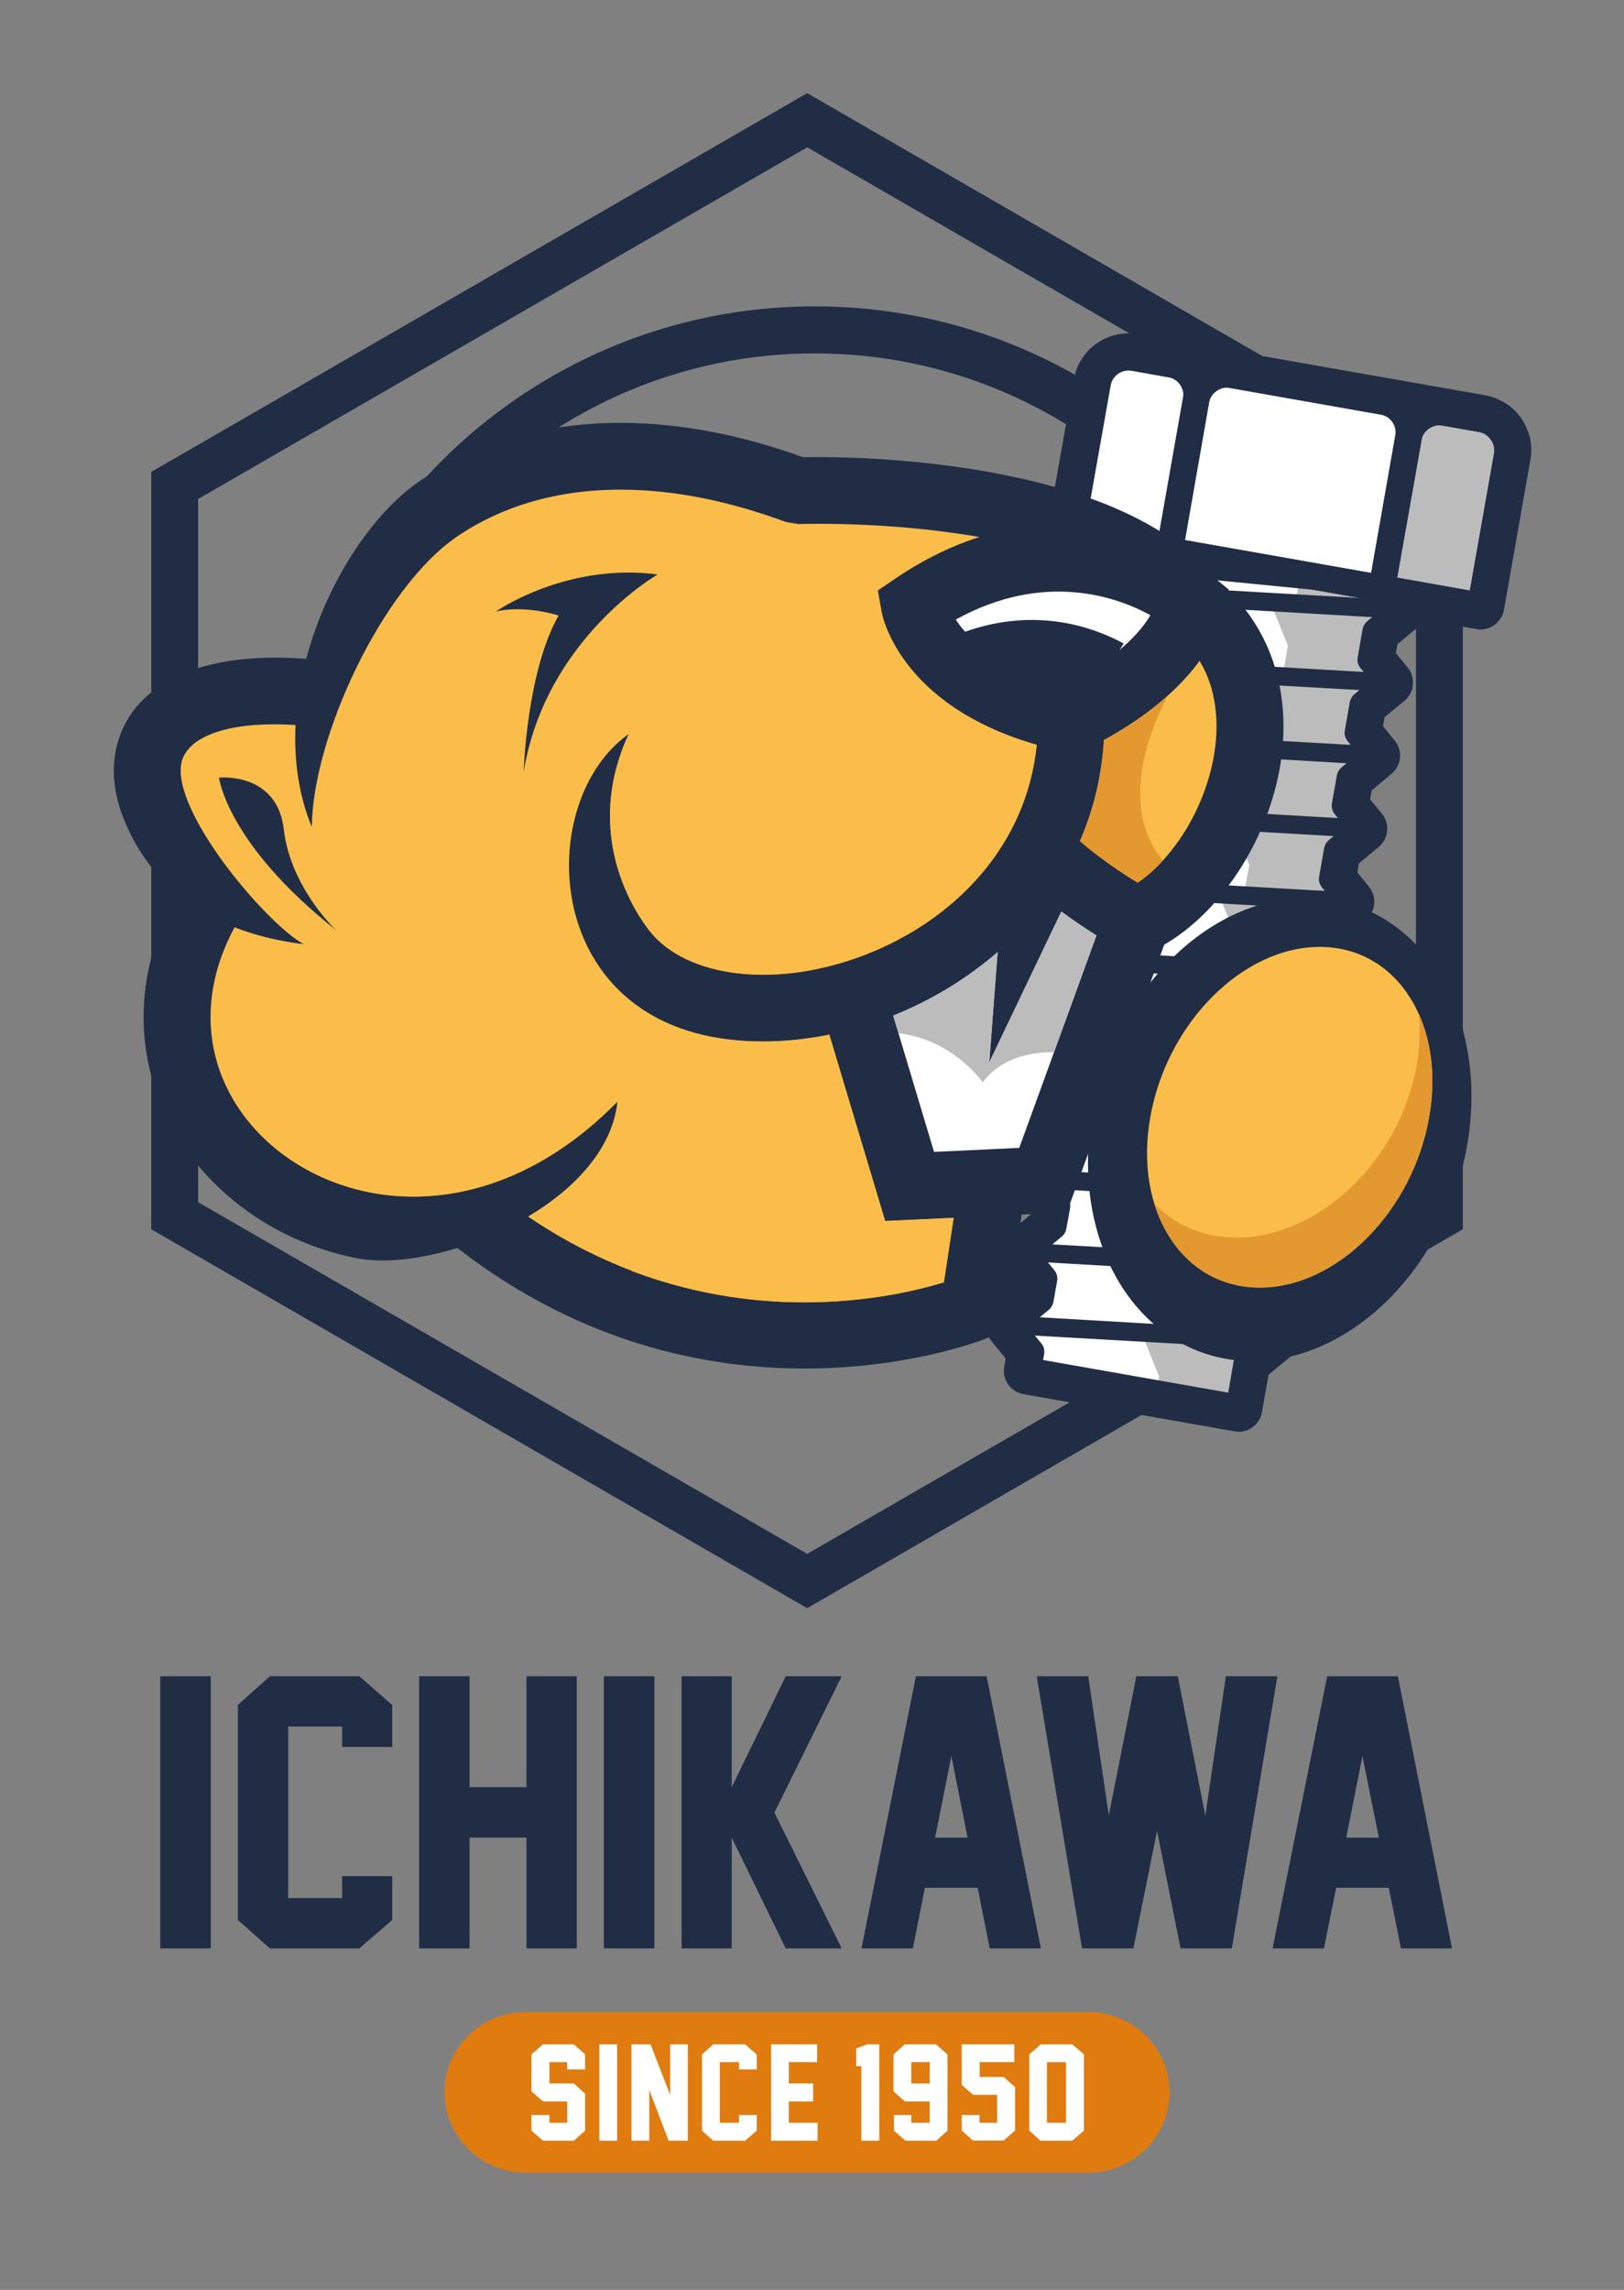 <?xml version="1.0" encoding="UTF-8"?>
<!DOCTYPE svg PUBLIC "-//W3C//DTD SVG 1.1//EN" "http://www.w3.org/Graphics/SVG/1.1/DTD/svg11.dtd">
<svg version="1.2" width="105mm" height="148mm" viewBox="0 0 10500 14800" preserveAspectRatio="xMidYMid" fill-rule="evenodd" stroke-width="28.222" stroke-linejoin="round" xmlns="http://www.w3.org/2000/svg" xmlns:ooo="http://xml.openoffice.org/svg/export" xmlns:xlink="http://www.w3.org/1999/xlink" xmlns:presentation="http://sun.com/xmlns/staroffice/presentation" xmlns:smil="http://www.w3.org/2001/SMIL20/" xmlns:anim="urn:oasis:names:tc:opendocument:xmlns:animation:1.0" xmlns:svg="urn:oasis:names:tc:opendocument:xmlns:svg-compatible:1.0" xml:space="preserve">
 <rect x="0" y="0" width="10500" height="14800" fill="#808080" stroke="none"/>
 <defs class="ClipPathGroup">
  <clipPath id="presentation_clip_path" clipPathUnits="userSpaceOnUse">
   <rect x="0" y="0" width="10500" height="14800"/>
  </clipPath>
  <clipPath id="presentation_clip_path_shrink" clipPathUnits="userSpaceOnUse">
   <rect x="10" y="14" width="10479" height="14771"/>
  </clipPath>
 </defs>
 <defs class="TextShapeIndex">
  <g ooo:slide="id1" ooo:id-list="id3 id4 id5 id6 id7 id8 id9 id10 id11 id12 id13 id14 id15 id16 id17 id18 id19 id20 id21 id22 id23 id24 id25 id26 id27 id28 id29 id30 id31 id32 id33 id34 id35 id36 id37 id38 id39 id40 id41 id42 id43 id44 id45 id46 id47 id48 id49 id50 id51 id52 id53 id54 id55 id56 id57 id58"/>
 </defs>
 <defs class="EmbeddedBulletChars">
  <g id="bullet-char-template-57356" transform="scale(0,-0)">
   <path d="M 580,1141 L 1163,571 580,0 -4,571 580,1141 Z"/>
  </g>
  <g id="bullet-char-template-57354" transform="scale(0,-0)">
   <path d="M 8,1128 L 1137,1128 1137,0 8,0 8,1128 Z"/>
  </g>
  <g id="bullet-char-template-10146" transform="scale(0,-0)">
   <path d="M 174,0 L 602,739 174,1481 1456,739 174,0 Z M 1358,739 L 309,1346 659,739 1358,739 Z"/>
  </g>
  <g id="bullet-char-template-10132" transform="scale(0,-0)">
   <path d="M 2015,739 L 1276,0 717,0 1260,543 174,543 174,936 1260,936 717,1481 1274,1481 2015,739 Z"/>
  </g>
  <g id="bullet-char-template-10007" transform="scale(0,-0)">
   <path d="M 0,-2 C -7,14 -16,27 -25,37 L 356,567 C 262,823 215,952 215,954 215,979 228,992 255,992 264,992 276,990 289,987 310,991 331,999 354,1012 L 381,999 492,748 772,1049 836,1024 860,1049 C 881,1039 901,1025 922,1006 886,937 835,863 770,784 769,783 710,716 594,584 L 774,223 C 774,196 753,168 711,139 L 727,119 C 717,90 699,76 672,76 641,76 570,178 457,381 L 164,-76 C 142,-110 111,-127 72,-127 30,-127 9,-110 8,-76 1,-67 -2,-52 -2,-32 -2,-23 -1,-13 0,-2 Z"/>
  </g>
  <g id="bullet-char-template-10004" transform="scale(0,-0)">
   <path d="M 285,-33 C 182,-33 111,30 74,156 52,228 41,333 41,471 41,549 55,616 82,672 116,743 169,778 240,778 293,778 328,747 346,684 L 369,508 C 377,444 397,411 428,410 L 1163,1116 C 1174,1127 1196,1133 1229,1133 1271,1133 1292,1118 1292,1087 L 1292,965 C 1292,929 1282,901 1262,881 L 442,47 C 390,-6 338,-33 285,-33 Z"/>
  </g>
  <g id="bullet-char-template-9679" transform="scale(0,-0)">
   <path d="M 813,0 C 632,0 489,54 383,161 276,268 223,411 223,592 223,773 276,916 383,1023 489,1130 632,1184 813,1184 992,1184 1136,1130 1245,1023 1353,916 1407,772 1407,592 1407,412 1353,268 1245,161 1136,54 992,0 813,0 Z"/>
  </g>
  <g id="bullet-char-template-8226" transform="scale(0,-0)">
   <path d="M 346,457 C 273,457 209,483 155,535 101,586 74,649 74,723 74,796 101,859 155,911 209,963 273,989 346,989 419,989 480,963 531,910 582,859 608,796 608,723 608,648 583,586 532,535 482,483 420,457 346,457 Z"/>
  </g>
  <g id="bullet-char-template-8211" transform="scale(0,-0)">
   <path d="M -4,459 L 1135,459 1135,606 -4,606 -4,459 Z"/>
  </g>
  <g id="bullet-char-template-61548" transform="scale(0,-0)">
   <path d="M 173,740 C 173,903 231,1043 346,1159 462,1274 601,1332 765,1332 928,1332 1067,1274 1183,1159 1299,1043 1357,903 1357,740 1357,577 1299,437 1183,322 1067,206 928,148 765,148 601,148 462,206 346,322 231,437 173,577 173,740 Z"/>
  </g>
 </defs>
 <g>
  <g id="id2" class="Master_Slide">
   <g id="bg-id2" class="Background"/>
   <g id="bo-id2" class="BackgroundObjects"/>
  </g>
 </g>
 <g class="SlideGroup">
  <g>
   <g id="container-id1">
    <g id="id1" class="Slide" clip-path="url(#presentation_clip_path)">
     <g class="Page">
      <g class="Group">
       <g class="com.sun.star.drawing.PolyPolygonShape">
        <g id="id3">
         <rect class="BoundingBox" stroke="none" fill="none" x="978" y="602" width="8481" height="9793"/>
         <path fill="rgb(32,45,69)" stroke="none" d="M 5219,602 L 978,3050 978,7945 5219,10394 9458,7945 9458,3050 5219,602 Z M 5219,952 L 9155,3225 9155,7770 5219,10043 1281,7770 1281,3225 5219,952 Z "/>
        </g>
       </g>
       <g class="com.sun.star.drawing.ClosedBezierShape">
        <g id="id4">
         <rect class="BoundingBox" stroke="none" fill="none" x="1853" y="1980" width="6833" height="6832"/>
         <path fill="rgb(32,45,69)" stroke="none" d="M 5268,1980 C 3382,1980 1854,3510 1854,5396 1854,7282 3382,8811 5268,8811 7156,8811 8684,7282 8684,5396 8684,3510 7156,1980 5268,1980 Z M 5268,2284 C 6985,2284 8381,3679 8381,5396 8381,7112 6985,8508 5268,8508 3553,8508 2157,7112 2157,5396 2157,3679 3553,2284 5268,2284 Z "/>
        </g>
       </g>
       <g class="com.sun.star.drawing.ClosedBezierShape">
        <g id="id5">
         <rect class="BoundingBox" stroke="none" fill="none" x="6372" y="2154" width="3530" height="7102"/>
         <path fill="rgb(32,45,69)" stroke="none" d="M 6820,8735 L 7883,8922 7909,8776 C 7915,8740 7934,8708 7962,8685 L 8016,8640 7992,8612 C 7964,8577 7952,8532 7960,8488 L 7992,8304 C 7999,8269 8018,8236 8045,8213 L 8100,8169 8076,8139 C 8047,8105 8035,8059 8044,8015 L 8076,7832 C 8082,7796 8100,7764 8129,7741 L 8182,7696 8159,7668 C 8131,7633 8119,7588 8126,7544 L 8159,7360 C 8166,7325 8184,7292 8212,7269 L 8266,7224 8242,7195 C 8214,7160 8202,7115 8210,7071 L 8242,6888 C 8248,6852 8267,6820 8295,6796 L 8349,6752 8325,6724 C 8297,6689 8285,6644 8293,6599 L 8325,6416 C 8332,6380 8350,6347 8378,6324 L 8433,6280 8409,6251 C 8380,6216 8368,6171 8377,6127 L 8409,5944 C 8415,5908 8434,5876 8462,5852 L 8515,5808 8492,5779 C 8464,5745 8452,5699 8459,5655 L 8492,5472 C 8498,5436 8517,5402 8545,5379 L 8600,5334 8576,5306 C 8546,5271 8535,5226 8543,5182 L 8576,4999 C 8582,4963 8601,4931 8629,4907 L 8683,4863 8659,4834 C 8631,4800 8619,4754 8627,4710 L 8659,4527 C 8666,4490 8684,4458 8712,4435 L 8766,4390 8743,4362 C 8714,4327 8702,4282 8711,4238 L 8743,4055 C 8749,4019 8767,3987 8796,3963 L 8849,3919 8836,3903 C 8796,3854 8790,3784 8823,3728 8856,3673 8919,3644 8982,3655 L 9447,3736 9592,2917 C 9593,2912 9593,2908 9592,2903 L 9592,2902 C 9592,2899 9591,2896 9590,2893 9585,2878 9574,2866 9561,2861 9557,2860 9555,2859 9551,2858 L 7305,2463 C 7283,2459 7266,2470 7256,2482 7255,2483 7255,2484 7254,2486 7253,2486 7252,2488 7250,2493 7248,2497 7247,2500 7246,2504 L 7102,3323 7605,3411 C 7689,3426 7744,3506 7730,3589 L 7709,3706 C 7703,3742 7684,3774 7655,3797 L 7574,3866 7617,3918 C 7645,3953 7657,3998 7650,4042 L 7626,4178 C 7620,4213 7600,4246 7573,4269 L 7490,4337 7534,4390 C 7563,4424 7574,4470 7566,4514 L 7543,4650 C 7536,4686 7518,4718 7489,4741 L 7408,4810 7451,4862 C 7479,4897 7491,4942 7483,4986 L 7459,5122 C 7453,5157 7434,5190 7406,5213 L 7324,5281 7367,5334 C 7396,5369 7408,5414 7400,5459 L 7377,5595 C 7370,5631 7351,5663 7323,5687 L 7241,5755 7284,5807 C 7312,5842 7324,5887 7317,5932 L 7293,6067 C 7287,6102 7267,6135 7240,6158 L 7158,6226 7201,6280 C 7230,6314 7242,6359 7233,6403 L 7210,6539 C 7203,6575 7185,6607 7156,6631 L 7075,6699 7118,6751 C 7146,6786 7158,6832 7150,6876 L 7126,7011 C 7120,7047 7101,7080 7073,7103 L 6991,7170 7034,7224 C 7063,7258 7075,7303 7067,7347 L 7044,7483 C 7037,7519 7018,7551 6990,7575 L 6908,7643 6952,7695 C 6979,7730 6991,7776 6984,7820 L 6960,7955 C 6954,7992 6934,8024 6907,8047 L 6825,8115 6868,8168 C 6897,8203 6909,8248 6900,8292 L 6877,8427 C 6870,8463 6852,8495 6823,8519 L 6742,8587 6785,8640 C 6807,8667 6819,8700 6820,8735 Z M 8009,9254 C 8000,9254 7990,9253 7981,9251 L 6618,9011 C 6534,8996 6478,8916 6493,8833 L 6502,8780 6407,8664 C 6354,8598 6363,8502 6428,8448 L 6584,8318 6586,8308 6490,8192 C 6437,8126 6446,8030 6511,7976 L 6667,7847 6669,7836 6574,7719 C 6520,7654 6529,7558 6594,7503 L 6750,7374 6752,7364 6656,7247 C 6603,7182 6612,7086 6677,7032 L 6833,6902 6835,6891 6740,6775 C 6687,6710 6696,6613 6761,6559 L 6917,6430 6919,6420 6823,6303 C 6770,6238 6779,6142 6843,6088 L 6999,5958 7001,5947 6907,5831 C 6853,5766 6862,5669 6927,5615 L 7083,5486 7085,5476 6989,5358 C 6936,5292 6945,5196 7010,5143 L 7166,5012 7168,5002 7073,4886 C 7020,4821 7029,4724 7094,4670 L 7250,4541 7252,4530 7156,4414 C 7102,4348 7112,4252 7177,4199 L 7333,4068 7334,4058 7239,3942 C 7186,3877 7195,3780 7260,3726 L 7322,3674 6897,3599 C 6813,3584 6757,3504 6772,3421 L 6944,2450 C 6948,2423 6956,2397 6967,2370 6976,2352 6985,2334 6996,2318 7002,2309 7009,2298 7016,2289 7098,2187 7229,2137 7358,2160 L 9604,2555 C 9628,2560 9652,2566 9674,2576 9772,2614 9848,2694 9881,2795 9890,2818 9895,2842 9898,2865 9902,2900 9901,2936 9895,2970 L 9724,3941 C 9717,3981 9694,4017 9660,4041 9627,4064 9586,4073 9546,4066 L 9203,4006 C 9194,4025 9181,4043 9163,4057 L 9035,4164 9025,4222 9101,4314 C 9154,4379 9145,4476 9080,4530 L 8952,4635 8942,4694 9017,4786 C 9071,4851 9062,4947 8997,5001 L 8869,5108 8858,5166 8934,5258 C 8988,5323 8979,5420 8913,5475 L 8786,5580 8776,5639 8851,5731 C 8904,5797 8895,5892 8830,5946 L 8702,6053 8692,6111 8767,6203 C 8822,6269 8812,6365 8747,6419 L 8619,6524 8609,6583 8684,6675 C 8738,6741 8729,6837 8664,6891 L 8535,6997 8525,7055 8601,7147 C 8655,7213 8645,7309 8580,7363 L 8452,7470 8442,7527 8517,7619 C 8571,7685 8562,7781 8496,7836 L 8368,7941 8358,8000 8434,8092 C 8488,8157 8478,8253 8413,8307 L 8286,8414 8275,8471 8351,8564 C 8404,8629 8395,8726 8330,8780 L 8202,8885 8159,9127 C 8146,9202 8081,9254 8009,9254 Z "/>
        </g>
       </g>
       <g class="com.sun.star.drawing.ClosedBezierShape">
        <g id="id6">
         <rect class="BoundingBox" stroke="none" fill="none" x="6526" y="2308" width="3223" height="6794"/>
         <path fill="rgb(255,255,255)" stroke="none" d="M 9578,2707 L 7333,2312 C 7222,2292 7115,2367 7096,2478 L 6925,3447 7580,3563 7559,3679 7359,3845 7500,4015 7476,4151 7276,4316 7416,4488 7392,4624 7193,4789 7333,4960 7309,5096 7110,5262 7250,5433 7225,5569 7026,5734 7167,5905 7143,6040 6943,6206 7083,6377 7059,6513 6859,6678 7000,6850 6976,6984 6776,7150 6917,7321 6893,7457 6692,7622 6833,7794 6809,7929 6610,8095 6749,8265 6725,8401 6526,8566 6666,8738 6645,8860 8009,9100 8061,8804 8233,8662 8113,8515 8145,8331 8316,8189 8196,8042 8228,7859 8399,7718 8279,7571 8312,7387 8482,7245 8362,7098 8394,6915 8566,6772 8446,6627 8478,6443 8649,6301 8529,6154 8561,5971 8732,5828 8612,5682 8645,5499 8816,5357 8695,5210 8727,5026 8899,4883 8779,4737 8811,4554 8982,4412 8862,4265 8894,4081 9065,3939 8956,3806 9572,3914 9744,2944 C 9763,2834 9689,2727 9578,2707 Z "/>
        </g>
       </g>
       <g class="com.sun.star.drawing.ClosedBezierShape">
        <g id="id7">
         <rect class="BoundingBox" stroke="none" fill="none" x="6466" y="2248" width="3341" height="6913"/>
         <path fill="rgb(32,45,69)" stroke="none" d="M 6713,8812 L 7961,9032 8003,8793 C 8006,8779 8013,8767 8023,8758 L 8149,8653 8066,8552 C 8055,8539 8051,8521 8054,8505 L 8087,8321 C 8088,8307 8096,8295 8107,8285 L 8232,8181 8150,8080 C 8139,8067 8134,8050 8137,8032 L 8169,7849 C 8172,7835 8179,7823 8190,7814 L 8316,7709 8233,7607 C 8222,7595 8218,7577 8221,7560 L 8253,7377 C 8255,7363 8263,7350 8273,7341 L 8399,7237 8316,7136 C 8305,7122 8300,7105 8304,7088 L 8336,6905 C 8339,6891 8345,6879 8356,6870 L 8482,6765 8399,6663 C 8388,6650 8384,6633 8387,6616 L 8420,6433 C 8421,6419 8429,6406 8440,6397 L 8566,6293 8483,6192 C 8472,6178 8467,6160 8470,6144 L 8502,5960 C 8505,5947 8512,5934 8523,5926 L 8649,5821 8566,5719 C 8555,5706 8551,5689 8554,5671 L 8586,5489 C 8588,5475 8596,5462 8606,5453 L 8732,5348 8649,5248 C 8638,5234 8633,5216 8637,5200 L 8669,5015 C 8671,5002 8678,4989 8689,4981 L 8815,4876 8732,4774 C 8721,4761 8717,4744 8720,4726 L 8753,4543 C 8755,4529 8762,4517 8773,4508 L 8899,4403 8816,4303 C 8805,4289 8800,4271 8803,4255 L 8835,4071 C 8838,4058 8845,4045 8856,4036 L 8982,3932 8910,3844 C 8894,3825 8892,3797 8905,3776 8917,3755 8942,3744 8966,3747 L 9524,3847 9685,2934 C 9692,2896 9683,2857 9661,2825 9638,2793 9605,2772 9567,2766 L 7321,2369 C 7242,2356 7167,2409 7153,2488 L 6992,3400 7589,3505 C 7621,3511 7643,3541 7637,3573 L 7617,3690 C 7614,3703 7607,3715 7597,3724 L 7442,3853 7545,3978 C 7556,3991 7560,4009 7557,4025 L 7533,4161 C 7531,4175 7524,4188 7513,4197 L 7358,4325 7461,4450 C 7472,4463 7476,4481 7473,4498 L 7449,4634 C 7447,4648 7440,4659 7429,4669 L 7275,4797 7377,4923 C 7388,4936 7393,4953 7390,4970 L 7366,5105 C 7364,5119 7356,5132 7345,5141 L 7191,5270 7294,5395 C 7305,5409 7309,5426 7307,5443 L 7283,5579 C 7280,5593 7273,5604 7263,5614 L 7109,5742 7211,5868 C 7222,5881 7227,5898 7223,5915 L 7199,6050 C 7198,6064 7190,6077 7179,6086 L 7025,6214 7128,6339 C 7139,6353 7143,6371 7141,6387 L 7117,6523 C 7114,6537 7107,6549 7096,6558 L 6942,6686 7044,6812 C 7055,6825 7060,6842 7057,6860 L 7033,6994 C 7031,7008 7023,7021 7012,7030 L 6858,7158 6961,7283 C 6972,7297 6976,7315 6974,7331 L 6950,7467 C 6947,7481 6940,7494 6930,7502 L 6775,7630 6878,7756 C 6889,7769 6894,7786 6890,7804 L 6866,7939 C 6864,7953 6857,7965 6846,7974 L 6692,8103 6795,8228 C 6806,8241 6810,8259 6808,8275 L 6784,8411 C 6781,8425 6774,8438 6763,8446 L 6608,8574 6711,8700 C 6722,8713 6727,8730 6724,8748 L 6713,8812 Z M 8009,9160 C 8006,9160 8002,9160 7998,9159 L 6634,8918 C 6602,8913 6580,8882 6586,8850 L 6603,8754 6480,8604 C 6460,8579 6463,8541 6488,8521 L 6671,8369 6686,8282 6564,8132 C 6542,8106 6546,8070 6571,8049 L 6753,7897 6769,7810 6646,7660 C 6626,7635 6630,7597 6654,7577 L 6837,7425 6853,7338 6730,7188 C 6709,7162 6713,7126 6738,7105 L 6920,6953 6936,6866 6813,6716 C 6792,6691 6796,6653 6821,6633 L 7004,6481 7019,6394 6897,6243 C 6875,6218 6879,6182 6904,6160 L 7087,6009 7102,5921 6979,5771 C 6959,5747 6963,5709 6987,5689 L 7170,5537 7186,5449 7063,5299 C 7042,5274 7046,5237 7071,5216 L 7253,5064 7269,4976 7146,4826 C 7125,4801 7129,4764 7154,4743 L 7337,4592 7352,4504 7230,4354 C 7209,4329 7212,4292 7237,4271 L 7420,4120 7435,4032 7312,3882 C 7292,3857 7296,3820 7320,3799 L 7503,3647 7509,3612 6913,3506 C 6881,3501 6860,3469 6865,3437 L 7036,2467 C 7062,2323 7198,2228 7342,2253 L 9588,2649 C 9657,2661 9717,2700 9757,2757 9798,2815 9814,2885 9801,2955 L 9631,3925 C 9628,3940 9619,3954 9606,3963 9593,3972 9578,3976 9562,3973 L 9102,3891 9111,3902 C 9132,3927 9128,3964 9102,3985 L 8948,4114 8924,4248 9027,4374 C 9048,4399 9044,4436 9020,4457 L 8865,4585 8841,4720 8944,4846 C 8965,4871 8961,4908 8936,4929 L 8782,5058 8758,5193 8861,5319 C 8881,5344 8877,5382 8853,5402 L 8699,5530 8675,5665 8777,5792 C 8799,5816 8795,5853 8769,5874 L 8615,6003 8591,6138 8694,6263 C 8715,6289 8711,6326 8687,6347 L 8532,6474 8509,6610 8611,6736 C 8632,6761 8628,6797 8603,6818 L 8449,6947 8425,7082 8528,7207 C 8548,7233 8545,7270 8520,7291 L 8365,7418 8342,7554 8444,7680 C 8466,7705 8462,7742 8437,7762 L 8282,7891 8258,8026 8362,8151 C 8382,8177 8378,8214 8354,8235 L 8199,8362 8176,8498 8278,8624 C 8299,8649 8295,8686 8270,8707 L 8116,8835 8067,9111 C 8062,9140 8037,9160 8009,9160 Z "/>
        </g>
       </g>
       <g class="com.sun.star.drawing.PolyPolygonShape">
        <g id="id8">
         <rect class="BoundingBox" stroke="none" fill="none" x="7388" y="3720" width="1679" height="5381"/>
         <path fill="rgb(189,188,188)" stroke="none" d="M 8386,3837 L 8222,3913 8327,4173 8304,4309 8138,4386 8244,4645 8220,4781 8055,4857 8160,5118 8137,5253 7971,5330 8077,5590 8053,5725 7889,5802 7994,6062 7970,6197 7805,6274 7911,6534 7887,6669 7722,6747 7827,7006 7804,7141 7638,7218 7745,7478 7720,7614 7556,7691 7661,7950 7637,8086 7472,8162 7578,8423 7554,8559 7389,8636 7494,8895 7475,9006 8008,9100 8060,8804 8232,8661 8112,8515 8144,8331 8315,8188 8195,8041 8227,7858 8398,7716 8278,7570 8311,7386 8482,7244 8361,7097 8393,6913 8566,6772 8446,6625 8478,6442 8649,6300 8529,6153 8561,5969 8732,5827 8612,5680 8645,5498 8816,5356 8695,5209 8727,5025 8899,4883 8779,4736 8811,4554 8982,4411 8862,4265 8894,4081 9065,3939 8968,3820 8407,3721 8386,3837 Z "/>
        </g>
       </g>
       <g class="com.sun.star.drawing.ClosedBezierShape">
        <g id="id9">
         <rect class="BoundingBox" stroke="none" fill="none" x="6825" y="2223" width="998" height="1439"/>
         <path fill="rgb(32,45,69)" stroke="none" d="M 7023,3380 L 7492,3462 7649,2575 C 7655,2544 7648,2513 7629,2486 7611,2460 7584,2443 7552,2438 L 7317,2396 C 7286,2391 7255,2397 7228,2416 7203,2434 7185,2461 7180,2493 L 7023,3380 Z M 7632,3661 L 6825,3518 7011,2462 C 7025,2387 7067,2320 7130,2276 7194,2231 7270,2215 7347,2227 L 7582,2269 C 7659,2282 7725,2325 7770,2388 7814,2452 7831,2528 7817,2605 L 7632,3661 Z "/>
        </g>
       </g>
       <g class="com.sun.star.drawing.ClosedBezierShape">
        <g id="id10">
         <rect class="BoundingBox" stroke="none" fill="none" x="8934" y="2662" width="815" height="1255"/>
         <path fill="rgb(189,188,188)" stroke="none" d="M 9572,3915 L 9744,2945 C 9763,2834 9689,2727 9578,2707 L 9343,2666 C 9232,2646 9126,2721 9106,2832 L 8935,3803 9572,3915 Z "/>
        </g>
       </g>
       <g class="com.sun.star.drawing.ClosedBezierShape">
        <g id="id11">
         <rect class="BoundingBox" stroke="none" fill="none" x="8835" y="2577" width="999" height="1439"/>
         <path fill="rgb(32,45,69)" stroke="none" d="M 9033,3733 L 9503,3817 9660,2930 C 9665,2899 9658,2867 9639,2842 9621,2815 9594,2798 9563,2792 L 9327,2751 C 9263,2740 9201,2783 9190,2847 L 9033,3733 Z M 9642,4014 L 8836,3872 9021,2818 C 9049,2659 9200,2554 9357,2582 L 9593,2623 C 9669,2636 9735,2679 9780,2743 9824,2807 9841,2884 9828,2960 L 9642,4014 Z "/>
        </g>
       </g>
       <g class="com.sun.star.drawing.ClosedBezierShape">
        <g id="id12">
         <rect class="BoundingBox" stroke="none" fill="none" x="7462" y="2335" width="1735" height="1569"/>
         <path fill="rgb(32,45,69)" stroke="none" d="M 7660,3491 L 8865,3704 9021,2817 C 9033,2752 8990,2690 8925,2679 L 7954,2507 C 7890,2496 7828,2540 7816,2604 L 7660,3491 Z M 9004,3902 L 7462,3630 7648,2574 C 7676,2417 7826,2312 7984,2340 L 8955,2510 C 9113,2539 9218,2689 9191,2846 L 9004,3902 Z "/>
        </g>
       </g>
       <g class="com.sun.star.drawing.PolyPolygonShape">
        <g id="id13">
         <rect class="BoundingBox" stroke="none" fill="none" x="7375" y="3783" width="1695" height="218"/>
         <path fill="rgb(32,45,69)" stroke="none" d="M 9062,4000 L 7376,3902 7383,3784 9069,3881 9062,4000 Z "/>
        </g>
       </g>
       <g class="com.sun.star.drawing.PolyPolygonShape">
        <g id="id14">
         <rect class="BoundingBox" stroke="none" fill="none" x="7555" y="3601" width="1397" height="257"/>
         <path fill="rgb(32,45,69)" stroke="none" d="M 8938,3856 L 7556,3720 7567,3601 8950,3738 8938,3856 Z "/>
        </g>
       </g>
       <g class="com.sun.star.drawing.PolyPolygonShape">
        <g id="id15">
         <rect class="BoundingBox" stroke="none" fill="none" x="7293" y="4255" width="1694" height="218"/>
         <path fill="rgb(32,45,69)" stroke="none" d="M 8979,4471 L 7293,4375 7300,4255 8985,4353 8979,4471 Z "/>
        </g>
       </g>
       <g class="com.sun.star.drawing.PolyPolygonShape">
        <g id="id16">
         <rect class="BoundingBox" stroke="none" fill="none" x="7209" y="4728" width="1694" height="217"/>
         <path fill="rgb(32,45,69)" stroke="none" d="M 8895,4944 L 7210,4846 7216,4728 8902,4824 8895,4944 Z "/>
        </g>
       </g>
       <g class="com.sun.star.drawing.PolyPolygonShape">
        <g id="id17">
         <rect class="BoundingBox" stroke="none" fill="none" x="7126" y="5199" width="1695" height="218"/>
         <path fill="rgb(32,45,69)" stroke="none" d="M 8812,5415 L 7126,5318 7134,5200 8819,5297 8812,5415 Z "/>
        </g>
       </g>
       <g class="com.sun.star.drawing.PolyPolygonShape">
        <g id="id18">
         <rect class="BoundingBox" stroke="none" fill="none" x="7043" y="5672" width="1694" height="217"/>
         <path fill="rgb(32,45,69)" stroke="none" d="M 8729,5888 L 7044,5790 7050,5672 8736,5768 8729,5888 Z "/>
        </g>
       </g>
       <g class="com.sun.star.drawing.PolyPolygonShape">
        <g id="id19">
         <rect class="BoundingBox" stroke="none" fill="none" x="6960" y="6143" width="1694" height="218"/>
         <path fill="rgb(32,45,69)" stroke="none" d="M 8646,6359 L 6960,6263 6967,6144 8652,6242 8646,6359 Z "/>
        </g>
       </g>
       <g class="com.sun.star.drawing.PolyPolygonShape">
        <g id="id20">
         <rect class="BoundingBox" stroke="none" fill="none" x="6876" y="6616" width="1695" height="217"/>
         <path fill="rgb(32,45,69)" stroke="none" d="M 8562,6832 L 6877,6735 6883,6616 8570,6713 8562,6832 Z "/>
        </g>
       </g>
       <g class="com.sun.star.drawing.PolyPolygonShape">
        <g id="id21">
         <rect class="BoundingBox" stroke="none" fill="none" x="6793" y="7088" width="1695" height="217"/>
         <path fill="rgb(32,45,69)" stroke="none" d="M 8479,7303 L 6793,7206 6801,7089 8486,7185 8479,7303 Z "/>
        </g>
       </g>
       <g class="com.sun.star.drawing.PolyPolygonShape">
        <g id="id22">
         <rect class="BoundingBox" stroke="none" fill="none" x="6710" y="7560" width="1694" height="217"/>
         <path fill="rgb(32,45,69)" stroke="none" d="M 8396,7776 L 6711,7679 6717,7560 8403,7657 8396,7776 Z "/>
        </g>
       </g>
       <g class="com.sun.star.drawing.PolyPolygonShape">
        <g id="id23">
         <rect class="BoundingBox" stroke="none" fill="none" x="6627" y="8032" width="1694" height="218"/>
         <path fill="rgb(32,45,69)" stroke="none" d="M 8313,8248 L 6627,8151 6634,8033 8319,8129 8313,8248 Z "/>
        </g>
       </g>
       <g class="com.sun.star.drawing.PolyPolygonShape">
        <g id="id24">
         <rect class="BoundingBox" stroke="none" fill="none" x="6543" y="8504" width="1695" height="218"/>
         <path fill="rgb(32,45,69)" stroke="none" d="M 8229,8720 L 6544,8624 6551,8504 8237,8602 8229,8720 Z "/>
        </g>
       </g>
       <g class="com.sun.star.drawing.ClosedBezierShape">
        <g id="id25">
         <rect class="BoundingBox" stroke="none" fill="none" x="6825" y="2223" width="3009" height="1793"/>
         <path fill="rgb(32,45,69)" stroke="none" d="M 7023,3380 L 9504,3817 9660,2930 C 9665,2899 9658,2868 9639,2842 9621,2815 9594,2797 9563,2792 L 7317,2396 C 7286,2391 7255,2397 7228,2416 7203,2434 7185,2461 7180,2493 L 7023,3380 Z M 9642,4015 L 6825,3518 7011,2462 C 7025,2387 7067,2320 7130,2276 7194,2231 7270,2215 7347,2227 L 9593,2624 C 9669,2637 9735,2680 9780,2743 9824,2806 9841,2884 9828,2961 L 9642,4015 Z "/>
        </g>
       </g>
       <g class="com.sun.star.drawing.ClosedBezierShape">
        <g id="id26">
         <rect class="BoundingBox" stroke="none" fill="none" x="6441" y="3477" width="2712" height="5709"/>
         <path fill="rgb(32,45,69)" stroke="none" d="M 6744,8790 L 7941,9001 7978,8787 C 7982,8768 7992,8749 8008,8736 L 8113,8648 8047,8568 C 8031,8548 8025,8523 8029,8499 L 8062,8315 C 8064,8295 8075,8278 8091,8264 L 8197,8177 8131,8095 C 8115,8076 8108,8051 8112,8026 L 8144,7843 C 8148,7823 8159,7805 8174,7792 L 8280,7704 8213,7623 C 8198,7604 8191,7578 8196,7554 L 8228,7371 C 8231,7351 8242,7333 8257,7320 L 8364,7233 8297,7151 C 8281,7132 8275,7107 8279,7082 L 8311,6899 C 8315,6879 8325,6861 8341,6848 L 8446,6760 8380,6678 C 8364,6660 8358,6634 8362,6610 L 8394,6427 C 8398,6407 8409,6388 8424,6376 L 8530,6288 8464,6207 C 8447,6188 8441,6163 8445,6138 L 8477,5954 C 8481,5934 8491,5917 8507,5904 L 8613,5816 8546,5734 C 8531,5715 8524,5690 8529,5665 L 8561,5483 C 8565,5463 8575,5444 8590,5431 L 8697,5343 8630,5263 C 8614,5243 8608,5218 8611,5194 L 8644,5010 C 8648,4990 8658,4973 8674,4960 L 8779,4872 8713,4790 C 8698,4771 8690,4746 8695,4721 L 8727,4538 C 8731,4519 8742,4500 8757,4487 L 8863,4399 8797,4319 C 8780,4299 8774,4274 8778,4250 L 8810,4066 C 8814,4046 8824,4029 8840,4015 L 8946,3928 8910,3884 7649,3662 7643,3694 C 7640,3713 7630,3731 7614,3744 L 7480,3855 7566,3961 C 7582,3980 7588,4006 7584,4030 L 7560,4165 C 7556,4186 7546,4203 7530,4217 L 7397,4328 7483,4433 C 7498,4453 7505,4477 7501,4502 L 7477,4638 C 7474,4657 7463,4675 7447,4688 L 7313,4800 7399,4905 C 7415,4924 7422,4950 7418,4975 L 7394,5109 C 7390,5130 7380,5148 7364,5161 L 7230,5272 7317,5377 C 7332,5397 7339,5421 7334,5446 L 7310,5582 C 7307,5602 7297,5620 7281,5632 L 7147,5744 7233,5850 C 7249,5868 7255,5894 7251,5919 L 7227,6054 C 7224,6074 7213,6092 7197,6105 L 7063,6216 7150,6321 C 7165,6341 7172,6366 7168,6390 L 7144,6526 C 7141,6546 7130,6564 7114,6577 L 6980,6688 7066,6794 C 7083,6813 7089,6838 7085,6863 L 7061,6998 C 7057,7018 7047,7036 7031,7049 L 6897,7160 6984,7266 C 6999,7285 7006,7311 7001,7334 L 6977,7470 C 6974,7490 6963,7508 6948,7521 L 6814,7633 6900,7738 C 6916,7757 6922,7782 6919,7807 L 6894,7943 C 6891,7962 6880,7980 6864,7993 L 6730,8104 6817,8210 C 6832,8229 6840,8255 6835,8278 L 6811,8414 C 6807,8434 6797,8452 6782,8465 L 6646,8577 6732,8682 C 6749,8701 6755,8726 6751,8751 L 6744,8790 Z M 8009,9185 C 8005,9185 8000,9185 7995,9184 L 6630,8943 C 6584,8935 6552,8890 6561,8844 L 6575,8760 6461,8619 C 6430,8583 6436,8529 6472,8500 L 6647,8354 6659,8288 6544,8147 C 6514,8111 6519,8057 6555,8027 L 6730,7882 6742,7816 6627,7675 C 6597,7639 6603,7585 6639,7556 L 6815,7410 6827,7344 6710,7203 C 6681,7166 6685,7113 6722,7083 L 6898,6937 6909,6871 6795,6731 C 6764,6695 6770,6641 6806,6611 L 6981,6466 6993,6399 6877,6259 C 6848,6222 6853,6169 6889,6139 L 7064,5993 7076,5927 6961,5787 C 6931,5750 6936,5697 6973,5667 L 7148,5521 7160,5455 7044,5315 C 7015,5278 7019,5225 7056,5195 L 7231,5049 7242,4983 7128,4842 C 7097,4806 7103,4753 7139,4722 L 7314,4577 7326,4511 7210,4370 C 7181,4334 7186,4281 7222,4251 L 7397,4105 7409,4039 7294,3898 C 7264,3862 7269,3808 7306,3778 L 7481,3633 7496,3548 C 7499,3526 7512,3506 7530,3493 7549,3480 7572,3474 7595,3479 L 8917,3712 C 8919,3711 8921,3710 8924,3709 8956,3701 8990,3712 9011,3738 L 9132,3885 C 9162,3921 9156,3974 9121,4005 L 8973,4127 8954,4241 9048,4357 C 9078,4393 9073,4447 9037,4476 L 8890,4598 8870,4712 8965,4829 C 8995,4865 8990,4919 8954,4949 L 8807,5071 8787,5185 8882,5301 C 8911,5338 8907,5391 8870,5420 L 8723,5543 8703,5657 8798,5773 C 8829,5809 8823,5863 8787,5893 L 8641,6015 8620,6129 8716,6245 C 8745,6282 8740,6335 8704,6366 L 8557,6488 8537,6601 8632,6718 C 8662,6754 8657,6807 8620,6837 L 8474,6959 8453,7073 8549,7189 C 8578,7226 8574,7279 8538,7310 L 8390,7432 8370,7545 8465,7662 C 8496,7698 8490,7751 8454,7781 L 8308,7903 8287,8017 8383,8134 C 8412,8170 8407,8223 8371,8254 L 8224,8376 8204,8490 8299,8606 C 8329,8642 8324,8696 8287,8725 L 8141,8847 8094,9115 C 8086,9157 8051,9185 8009,9185 Z "/>
        </g>
       </g>
       <g class="com.sun.star.drawing.ClosedBezierShape">
        <g id="id27">
         <rect class="BoundingBox" stroke="none" fill="none" x="7034" y="5802" width="2481" height="2997"/>
         <path fill="rgb(32,45,69)" stroke="none" d="M 9501,7299 C 9403,8126 8774,8797 8097,8797 7419,8797 6950,8126 7047,7299 7146,6472 7775,5802 8451,5802 9128,5802 9598,6472 9501,7299 Z "/>
        </g>
       </g>
       <g class="com.sun.star.drawing.ClosedBezierShape">
        <g id="id28">
         <rect class="BoundingBox" stroke="none" fill="none" x="7416" y="6119" width="1847" height="2204"/>
         <path fill="rgb(250,189,74)" stroke="none" d="M 9240,7221 C 9134,7829 8644,8322 8145,8322 7646,8322 7330,7829 7437,7221 7544,6613 8034,6120 8533,6120 9031,6120 9347,6613 9240,7221 Z "/>
        </g>
       </g>
       <g class="com.sun.star.drawing.ClosedBezierShape">
        <g id="id29">
         <rect class="BoundingBox" stroke="none" fill="none" x="7464" y="6551" width="1799" height="1772"/>
         <path fill="rgb(227,152,48)" stroke="none" d="M 9173,6552 C 9184,6661 9180,6778 9157,6899 9044,7506 8524,7999 7995,7999 7781,7999 7598,7918 7464,7781 7564,8105 7815,8322 8146,8322 8644,8322 9134,7828 9240,7220 9285,6969 9257,6737 9173,6552 Z "/>
        </g>
       </g>
       <g class="com.sun.star.drawing.ClosedBezierShape">
        <g id="id30">
         <rect class="BoundingBox" stroke="none" fill="none" x="736" y="2733" width="7564" height="6114"/>
         <path fill="rgb(32,45,69)" stroke="none" d="M 2957,8066 C 4623,9359 6371,8653 6376,8651 L 6492,8605 6606,7850 6897,7837 7527,6106 C 7667,6025 7799,5907 7913,5763 8078,5556 8206,5292 8264,5018 8324,4735 8310,4437 8189,4168 8132,4043 8051,3923 7942,3816 L 7944,3810 7855,3737 C 7213,2955 5486,2949 5192,2955 4782,2807 4393,2736 4034,2733 3522,2729 3073,2864 2708,3113 2408,3320 2111,3763 1980,4258 1546,4226 1234,4298 1033,4435 881,4536 790,4672 753,4830 719,4978 736,5139 804,5302 880,5490 995,5649 1146,5776 870,6272 874,6769 1060,7182 1169,7421 1340,7631 1555,7795 1767,7958 2022,8075 2300,8131 2479,8167 2716,8140 2957,8066 Z "/>
        </g>
       </g>
       <g class="com.sun.star.drawing.ClosedBezierShape">
        <g id="id31">
         <rect class="BoundingBox" stroke="none" fill="none" x="6179" y="3823" width="1261" height="382"/>
         <path fill="rgb(255,255,255)" stroke="none" d="M 6180,4004 C 6753,3689 7222,3858 7438,3976 7389,4061 7314,4137 7236,4203 7247,4189 7256,4174 7265,4159 7079,4058 6706,3918 6240,4083 6215,4056 6195,4028 6180,4004 Z "/>
        </g>
       </g>
       <g class="com.sun.star.drawing.ClosedBezierShape">
        <g id="id32">
         <rect class="BoundingBox" stroke="none" fill="none" x="6982" y="4271" width="885" height="1436"/>
         <path fill="rgb(250,189,74)" stroke="none" d="M 7137,4783 C 7297,4697 7574,4522 7756,4271 7770,4295 7783,4320 7795,4345 7875,4523 7882,4730 7840,4929 7796,5138 7700,5338 7575,5495 7507,5581 7433,5653 7356,5705 7264,5649 7121,5556 6982,5436 7068,5240 7123,5022 7137,4783 Z "/>
        </g>
       </g>
       <g class="com.sun.star.drawing.ClosedBezierShape">
        <g id="id33">
         <rect class="BoundingBox" stroke="none" fill="none" x="5774" y="5892" width="1316" height="1554"/>
         <path fill="rgb(255,255,255)" stroke="none" d="M 5775,6564 L 5780,6562 C 6019,6466 6249,6328 6450,6154 L 6396,6867 6862,5892 C 6947,5954 7025,6006 7089,6046 L 6590,7419 6039,7445 5775,6564 Z "/>
        </g>
       </g>
       <g class="com.sun.star.drawing.ClosedBezierShape">
        <g id="id34">
         <rect class="BoundingBox" stroke="none" fill="none" x="5774" y="5892" width="1316" height="1106"/>
         <path fill="rgb(189,188,188)" stroke="none" d="M 5775,6564 L 5780,6562 C 6019,6466 6249,6328 6450,6154 L 6396,6867 6862,5892 C 6947,5954 7025,6006 7089,6046 L 6814,6802 C 6814,6802 6511,6779 6354,6996 6354,6996 6164,6719 5809,6678 L 5775,6564 Z "/>
        </g>
       </g>
       <g class="com.sun.star.drawing.ClosedBezierShape">
        <g id="id35">
         <rect class="BoundingBox" stroke="none" fill="none" x="4081" y="6496" width="2086" height="1923"/>
         <path fill="rgb(227,152,48)" stroke="none" d="M 4716,6719 C 4921,6743 5141,6732 5362,6687 L 5723,7892 6166,7871 6102,8288 C 5812,8377 5000,8562 4081,8214 4507,7722 4688,6973 4112,6496 4267,6610 4467,6691 4716,6719 Z "/>
        </g>
       </g>
       <g class="com.sun.star.drawing.ClosedBezierShape">
        <g id="id36">
         <rect class="BoundingBox" stroke="none" fill="none" x="1361" y="5994" width="2632" height="1742"/>
         <path fill="rgb(227,152,48)" stroke="none" d="M 1454,7003 C 1322,6712 1321,6357 1517,5994 1651,6046 1799,6083 1964,6103 1458,7497 3078,7819 3991,7121 3464,7658 2873,7804 2384,7706 2170,7663 1977,7574 1817,7452 1658,7331 1533,7178 1454,7003 Z "/>
        </g>
       </g>
       <g class="com.sun.star.drawing.ClosedBezierShape">
        <g id="id37">
         <rect class="BoundingBox" stroke="none" fill="none" x="3943" y="3816" width="2762" height="2486"/>
         <path fill="rgb(227,152,48)" stroke="none" d="M 5700,3955 C 5700,3956 5799,4554 6703,4814 6635,5483 6157,5945 5620,6161 5333,6277 5032,6322 4767,6291 4524,6262 4317,6170 4194,6010 4020,5780 3804,5307 4065,4744 3773,6146 5441,5858 5903,5334 6273,4915 5541,4490 5676,3817 L 5700,3955 Z "/>
        </g>
       </g>
       <g class="com.sun.star.drawing.ClosedBezierShape">
        <g id="id38">
         <rect class="BoundingBox" stroke="none" fill="none" x="6982" y="4493" width="573" height="1214"/>
         <path fill="rgb(227,152,48)" stroke="none" d="M 7138,4783 C 7245,4725 7405,4627 7554,4493 7554,4493 7170,5138 7518,5562 7467,5619 7412,5667 7356,5705 7264,5649 7122,5556 6982,5437 7068,5241 7124,5022 7138,4783 Z "/>
        </g>
       </g>
       <g class="com.sun.star.drawing.ClosedBezierShape">
        <g id="id39">
         <rect class="BoundingBox" stroke="none" fill="none" x="1168" y="3164" width="5536" height="5255"/>
         <path fill="rgb(250,189,74)" stroke="none" d="M 3386,4987 C 3386,4987 3405,4340 3612,3978 3612,3978 3393,3907 3205,3953 3205,3953 3658,3635 4252,3713 4252,3713 3528,4127 3386,4987 Z M 1416,5026 C 1416,5026 1791,4986 1835,5361 1878,5737 2172,6011 2172,6011 1467,5453 1416,5026 1416,5026 Z M 4194,6009 C 4317,6169 4524,6261 4767,6290 5031,6321 5333,6276 5619,6160 6157,5945 6635,5483 6703,4814 5798,4554 5700,3956 5700,3955 L 5675,3817 5791,3738 C 5979,3611 6161,3525 6333,3471 5735,3366 5165,3387 5162,3387 L 5082,3374 C 4703,3234 4351,3167 4032,3165 3612,3161 3246,3269 2952,3470 2468,3803 2021,4766 2016,5345 1930,5136 1900,4911 1911,4686 1604,4667 1396,4710 1275,4791 1219,4830 1186,4876 1174,4925 1102,5241 1723,5971 1964,6103 1800,6083 1651,6047 1517,5994 1322,6356 1323,6711 1455,7003 1534,7177 1658,7330 1817,7451 1977,7573 2170,7662 2384,7705 2873,7804 3465,7657 3992,7120 3961,7422 3719,7682 3414,7863 4583,8656 5742,8399 6103,8288 L 6166,7871 5723,7891 5362,6687 C 5141,6732 4921,6743 4717,6719 3492,6577 3457,5174 4065,4744 3804,5307 4020,5780 4194,6009 Z "/>
        </g>
       </g>
       <g class="com.sun.star.drawing.PolyPolygonShape">
        <g id="id40">
         <rect class="BoundingBox" stroke="none" fill="none" x="1036" y="10833" width="328" height="1761"/>
         <path fill="rgb(32,45,69)" stroke="none" d="M 1036,10834 L 1363,10834 1363,12593 1036,12593 1036,10834 Z "/>
        </g>
       </g>
       <g class="com.sun.star.drawing.PolyPolygonShape">
        <g id="id41">
         <rect class="BoundingBox" stroke="none" fill="none" x="1537" y="10833" width="1001" height="1761"/>
         <path fill="rgb(32,45,69)" stroke="none" d="M 2536,12409 L 2323,12593 1745,12593 1538,12409 1538,11019 1745,10834 2323,10834 2536,11020 2536,11291 2212,11291 2212,11159 1863,11159 1863,12268 2212,12268 2212,12126 2536,12126 2536,12409 Z "/>
        </g>
       </g>
       <g class="com.sun.star.drawing.PolyPolygonShape">
        <g id="id42">
         <rect class="BoundingBox" stroke="none" fill="none" x="2710" y="10833" width="1020" height="1761"/>
         <path fill="rgb(32,45,69)" stroke="none" d="M 3729,12593 L 3404,12593 3404,11877 3036,11877 3036,12593 2710,12593 2710,10834 3036,10834 3036,11551 3404,11551 3404,10834 3729,10834 3729,12593 Z "/>
        </g>
       </g>
       <g class="com.sun.star.drawing.PolyPolygonShape">
        <g id="id43">
         <rect class="BoundingBox" stroke="none" fill="none" x="3904" y="10833" width="328" height="1761"/>
         <path fill="rgb(32,45,69)" stroke="none" d="M 3904,10834 L 4231,10834 4231,12593 3904,12593 3904,10834 Z "/>
        </g>
       </g>
       <g class="com.sun.star.drawing.PolyPolygonShape">
        <g id="id44">
         <rect class="BoundingBox" stroke="none" fill="none" x="4406" y="10833" width="1037" height="1761"/>
         <path fill="rgb(32,45,69)" stroke="none" d="M 5442,10834 L 5007,11715 5442,12593 5080,12593 4731,11877 4731,12593 4407,12593 4407,10834 4731,10834 4731,11551 5080,10834 5442,10834 Z "/>
        </g>
       </g>
       <g class="com.sun.star.drawing.PolyPolygonShape">
        <g id="id45">
         <rect class="BoundingBox" stroke="none" fill="none" x="5570" y="10833" width="1162" height="1761"/>
         <path fill="rgb(32,45,69)" stroke="none" d="M 6256,11877 L 6151,11350 6046,11877 6256,11877 Z M 6399,12593 L 6321,12201 5980,12201 5902,12593 5570,12593 5922,10834 6379,10834 6730,12593 6399,12593 Z "/>
        </g>
       </g>
       <g class="com.sun.star.drawing.PolyPolygonShape">
        <g id="id46">
         <rect class="BoundingBox" stroke="none" fill="none" x="6702" y="10833" width="1558" height="1761"/>
         <path fill="rgb(32,45,69)" stroke="none" d="M 8259,10834 L 7964,12593 7633,12593 7481,11833 7328,12593 6996,12593 6703,10834 7036,10834 7169,11733 7347,10834 7615,10834 7793,11735 7926,10834 8259,10834 Z "/>
        </g>
       </g>
       <g class="com.sun.star.drawing.PolyPolygonShape">
        <g id="id47">
         <rect class="BoundingBox" stroke="none" fill="none" x="8228" y="10833" width="1162" height="1761"/>
         <path fill="rgb(32,45,69)" stroke="none" d="M 8915,11877 L 8809,11350 8704,11877 8915,11877 Z M 9058,12593 L 8979,12201 8639,12201 8560,12593 8228,12593 8581,10834 9038,10834 9388,12593 9058,12593 Z "/>
        </g>
       </g>
       <g class="com.sun.star.drawing.ClosedBezierShape">
        <g id="id48">
         <rect class="BoundingBox" stroke="none" fill="none" x="2873" y="13004" width="4691" height="1039"/>
         <path fill="rgb(224,123,16)" stroke="none" d="M 7562,13522 C 7562,13808 7327,14042 7039,14042 L 3397,14042 C 3109,14042 2874,13808 2874,13522 2874,13238 3109,13005 3397,13005 L 7039,13005 C 7327,13005 7562,13238 7562,13522 Z "/>
        </g>
       </g>
       <g class="com.sun.star.drawing.PolyPolygonShape">
        <g id="id49">
         <rect class="BoundingBox" stroke="none" fill="none" x="3436" y="13213" width="349" height="625"/>
         <path fill="rgb(255,255,255)" stroke="none" d="M 3783,13771 L 3710,13836 3511,13836 3436,13771 3436,13670 3552,13670 3552,13720 3667,13720 3667,13582 3511,13582 3436,13517 3436,13278 3511,13213 3710,13213 3783,13278 3783,13375 3667,13375 3667,13328 3552,13328 3552,13466 3710,13466 3783,13532 3783,13771 Z "/>
        </g>
       </g>
       <g class="com.sun.star.drawing.PolyPolygonShape">
        <g id="id50">
         <rect class="BoundingBox" stroke="none" fill="none" x="3874" y="13213" width="118" height="625"/>
         <path fill="rgb(255,255,255)" stroke="none" d="M 3875,13213 L 3990,13213 3990,13836 3875,13836 3875,13213 Z "/>
        </g>
       </g>
       <g class="com.sun.star.drawing.PolyPolygonShape">
        <g id="id51">
         <rect class="BoundingBox" stroke="none" fill="none" x="4083" y="13213" width="366" height="625"/>
         <path fill="rgb(255,255,255)" stroke="none" d="M 4323,13836 L 4198,13509 4198,13836 4083,13836 4083,13213 4206,13213 4333,13540 4333,13213 4447,13213 4447,13835 4447,13836 4323,13836 Z "/>
        </g>
       </g>
       <g class="com.sun.star.drawing.PolyPolygonShape">
        <g id="id52">
         <rect class="BoundingBox" stroke="none" fill="none" x="4539" y="13213" width="356" height="625"/>
         <path fill="rgb(255,255,255)" stroke="none" d="M 4893,13771 L 4817,13836 4612,13836 4539,13771 4539,13278 4612,13213 4817,13213 4893,13279 4893,13375 4778,13375 4778,13328 4654,13328 4654,13720 4778,13720 4778,13670 4893,13670 4893,13771 Z "/>
        </g>
       </g>
       <g class="com.sun.star.drawing.PolyPolygonShape">
        <g id="id53">
         <rect class="BoundingBox" stroke="none" fill="none" x="4984" y="13213" width="303" height="625"/>
         <path fill="rgb(255,255,255)" stroke="none" d="M 5286,13836 L 4985,13836 4985,13213 5283,13213 5283,13328 5100,13328 5100,13466 5257,13466 5257,13582 5100,13582 5100,13720 5286,13720 5286,13836 Z "/>
        </g>
       </g>
       <g class="com.sun.star.drawing.PolyPolygonShape">
        <g id="id54">
         <rect class="BoundingBox" stroke="none" fill="none" x="5536" y="13213" width="151" height="625"/>
         <path fill="rgb(255,255,255)" stroke="none" d="M 5685,13836 L 5569,13836 5569,13354 5536,13354 5536,13240 5607,13213 5685,13213 5685,13836 Z "/>
        </g>
       </g>
       <g class="com.sun.star.drawing.PolyPolygonShape">
        <g id="id55">
         <rect class="BoundingBox" stroke="none" fill="none" x="5776" y="13213" width="352" height="625"/>
         <path fill="rgb(255,255,255)" stroke="none" d="M 6011,13328 L 5892,13328 5892,13466 6011,13466 6011,13328 Z M 6126,13771 L 6053,13836 5854,13836 5780,13771 5780,13670 5892,13670 5892,13720 6011,13720 6011,13582 5850,13582 5777,13517 5777,13278 5850,13213 6052,13213 6126,13279 6126,13771 Z "/>
        </g>
       </g>
       <g class="com.sun.star.drawing.PolyPolygonShape">
        <g id="id56">
         <rect class="BoundingBox" stroke="none" fill="none" x="6218" y="13213" width="347" height="624"/>
         <path fill="rgb(255,255,255)" stroke="none" d="M 6563,13770 L 6489,13835 6291,13835 6218,13770 6218,13670 6333,13670 6333,13720 6447,13720 6447,13539 6291,13539 6218,13475 6218,13213 6558,13213 6558,13328 6334,13328 6334,13424 6489,13424 6563,13489 6563,13770 Z "/>
        </g>
       </g>
       <g class="com.sun.star.drawing.PolyPolygonShape">
        <g id="id57">
         <rect class="BoundingBox" stroke="none" fill="none" x="6654" y="13213" width="356" height="625"/>
         <path fill="rgb(255,255,255)" stroke="none" d="M 6892,13328 L 6769,13328 6769,13720 6892,13720 6892,13328 Z M 7008,13771 L 6933,13836 6727,13836 6655,13771 6655,13278 6729,13213 6933,13213 7008,13278 7008,13771 Z "/>
        </g>
       </g>
      </g>
      <g class="com.sun.star.drawing.ClosedBezierShape">
       <g id="id58">
        <rect class="BoundingBox" stroke="none" fill="none" x="24776" y="19081" width="1609" height="1536"/>
        <path fill="rgb(35,31,32)" stroke="none" d="M 25532,20585 C 25547,20579 25556,20574 25561,20570 25566,20565 25568,20561 25567,20555 25566,20552 25557,20535 25538,20505 25519,20476 25494,20436 25464,20388 25434,20340 25399,20285 25360,20224 25320,20163 25279,20099 25237,20033 25196,19967 25154,19902 25112,19837 25070,19773 25031,19714 24995,19659 24960,19604 24930,19557 24905,19516 24880,19476 24862,19448 24853,19432 24836,19404 24823,19387 24815,19379 24807,19371 24796,19368 24781,19368 L 24776,19337 25309,19252 25313,19284 C 25293,19289 25280,19294 25274,19301 25268,19307 25265,19314 25267,19323 25267,19328 25273,19338 25283,19354 25294,19369 25316,19401 25349,19451 25383,19501 25432,19573 25496,19667 25560,19762 25646,19891 25756,20054 25806,19870 25846,19724 25876,19616 25906,19507 25930,19424 25947,19366 25963,19309 25973,19270 25977,19248 25981,19226 25982,19213 25981,19206 25980,19197 25976,19191 25970,19187 25964,19184 25953,19182 25937,19183 L 25932,19152 26379,19081 26384,19112 C 26374,19117 26366,19122 26361,19126 26355,19131 26352,19139 26350,19152 26348,19163 26342,19190 26331,19232 26320,19276 26307,19329 26291,19391 26275,19454 26258,19524 26239,19601 26221,19677 26201,19755 26181,19835 26161,19914 26141,19992 26122,20068 26103,20144 26086,20211 26072,20270 26057,20329 26046,20378 26038,20416 26030,20455 26026,20476 26027,20479 26029,20495 26043,20501 26067,20497 L 26072,20531 25537,20616 25532,20585 Z "/>
       </g>
      </g>
     </g>
    </g>
   </g>
  </g>
 </g>
</svg>